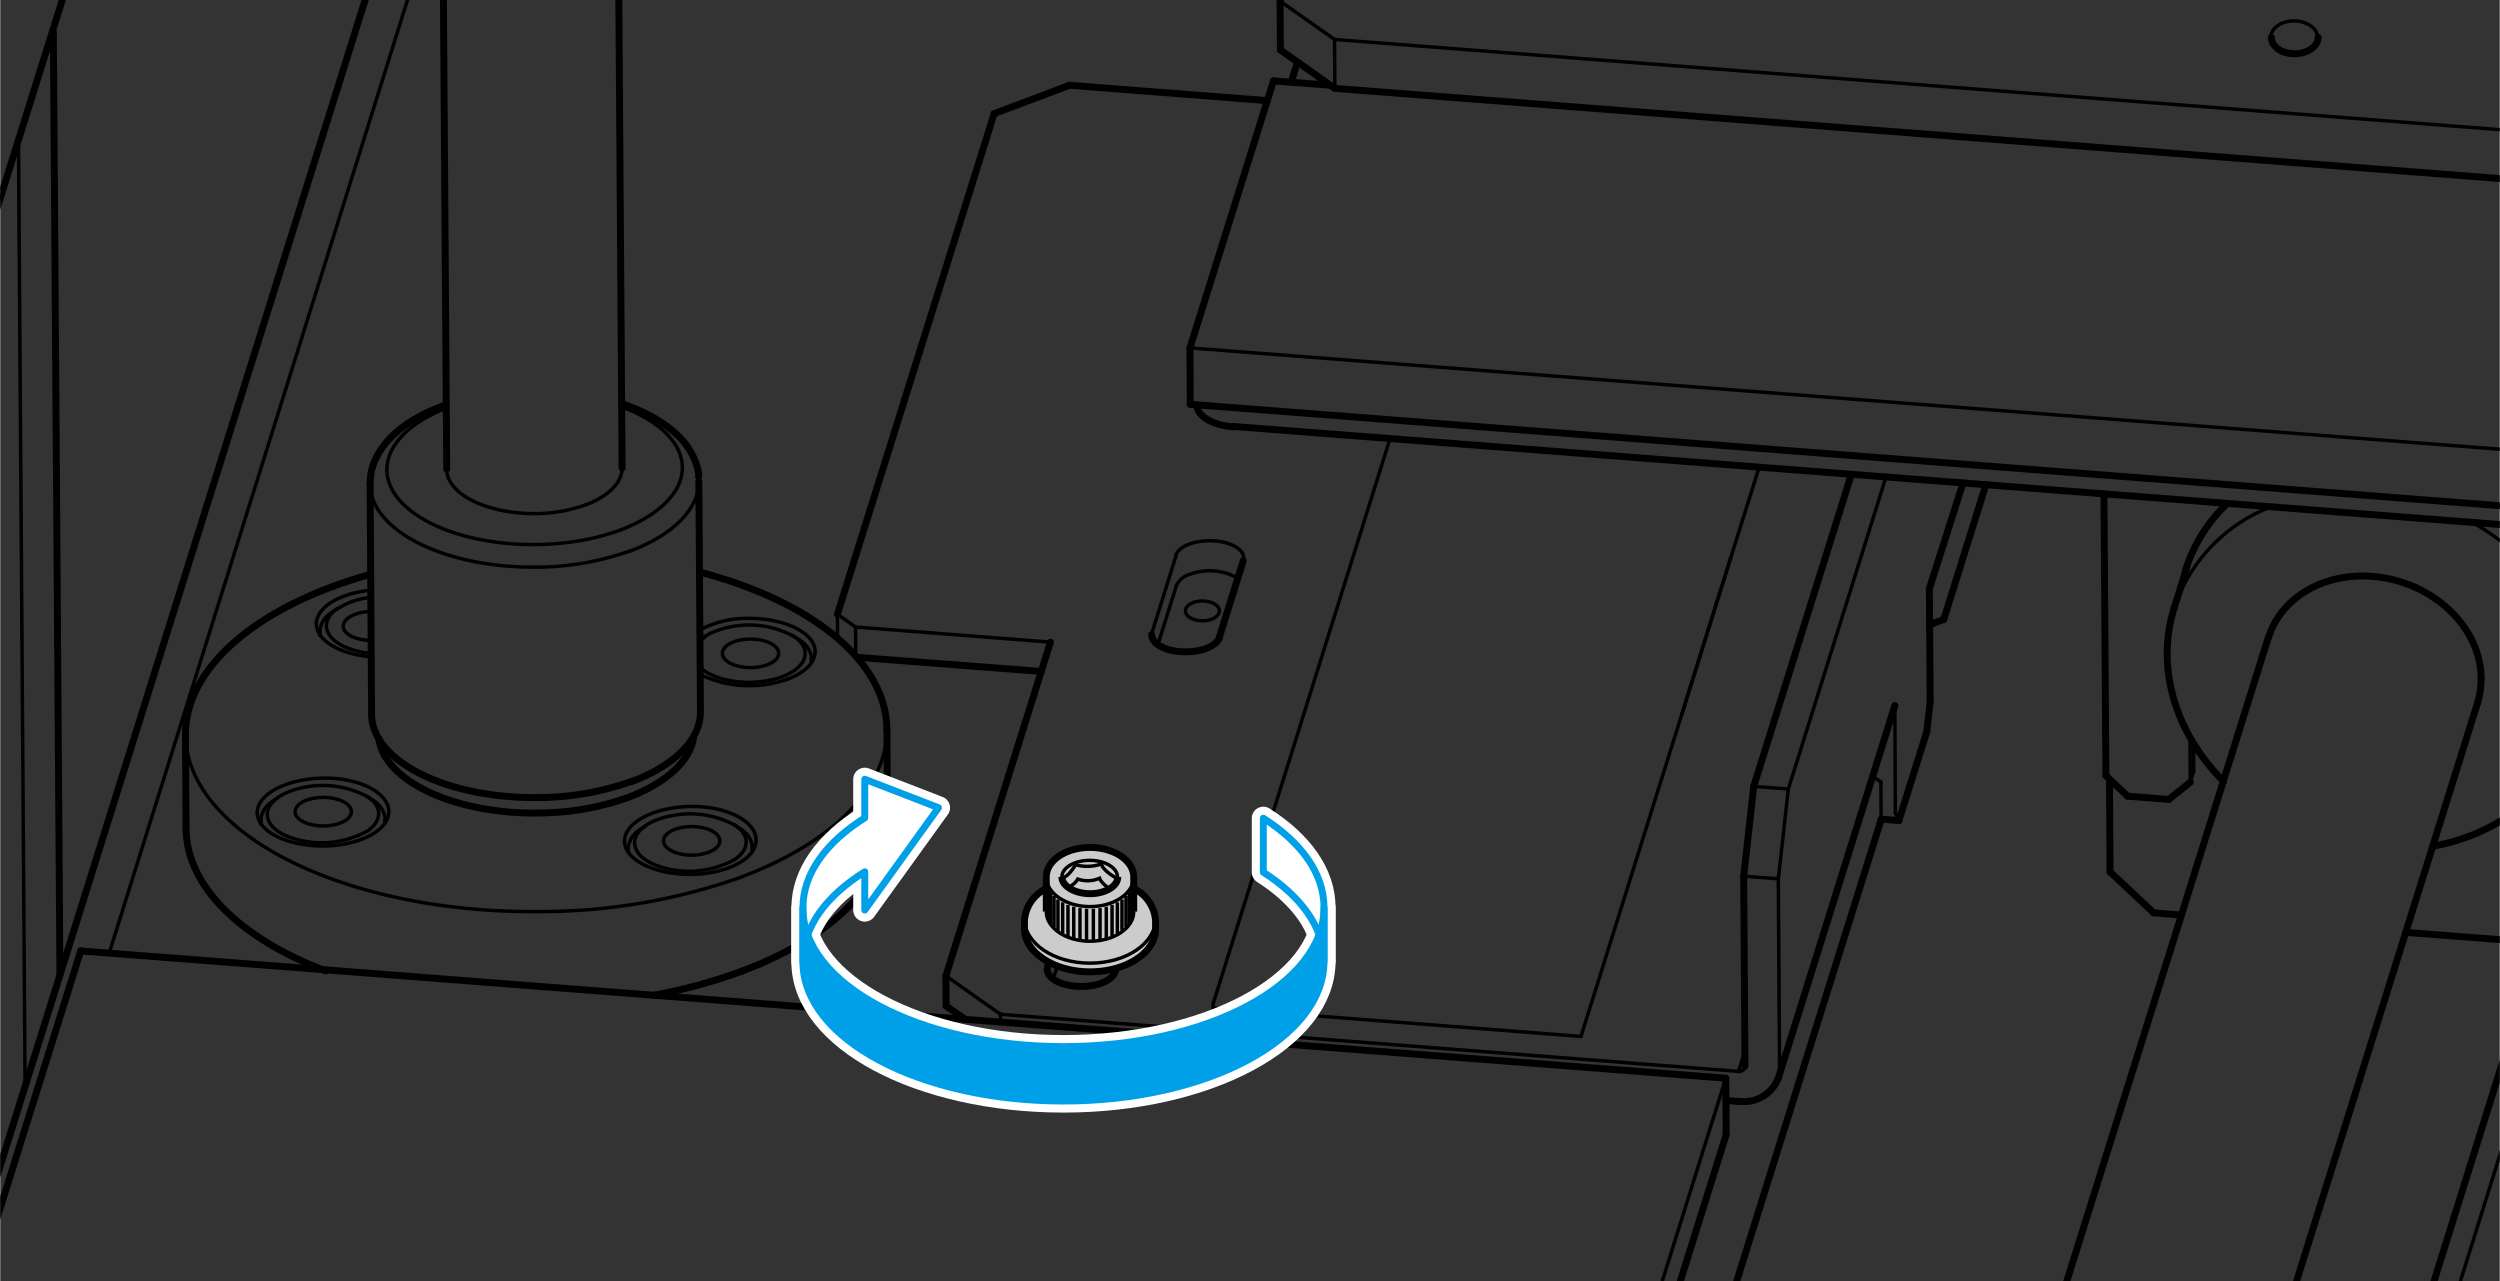 <svg xmlns="http://www.w3.org/2000/svg" xmlns:xlink="http://www.w3.org/1999/xlink" width="76.42mm" height="39.17mm" viewBox="0 0 216.61 111.05"><rect x="0" y="0" width="216.61" height="111.05" fill="#333333" stroke="none"/><defs><style>.cls-1,.cls-10,.cls-11,.cls-3,.cls-4{fill:none;}.cls-2{clip-path:url(#clip-path);}.cls-10,.cls-11,.cls-3,.cls-4{stroke:#000;}.cls-3,.cls-4,.cls-5,.cls-6,.cls-7,.cls-8{stroke-linecap:round;stroke-linejoin:round;}.cls-10,.cls-3{stroke-width:0.3px;}.cls-11,.cls-4{stroke-width:0.6px;}.cls-5{fill:#231815;}.cls-5,.cls-6{stroke:#fff;stroke-width:2px;}.cls-6,.cls-7{fill:#fff;}.cls-7,.cls-8{stroke:#00a0e9;stroke-width:0.6px;}.cls-8{fill:#00a0e9;}.cls-9{fill:#ccc;}.cls-10,.cls-11{stroke-miterlimit:10;}</style><clipPath id="clip-path"><rect class="cls-1" width="216.61" height="111.05"/></clipPath></defs><g id="_0" data-name="0"><g class="cls-2"><g id="LINE"><line class="cls-3" x1="53.89" y1="40.56" x2="53.89" y2="40.56"/></g><g id="LINE-2" data-name="LINE"><line class="cls-4" x1="53.89" y1="40.56" x2="52.58" y2="-146.41"/></g><g id="LINE-3" data-name="LINE"><line class="cls-4" x1="37.38" y1="-146.31" x2="38.69" y2="40.66"/></g><g id="LINE-4" data-name="LINE"><line class="cls-3" x1="38.69" y1="40.66" x2="38.69" y2="40.66"/></g><g id="LINE-5" data-name="LINE"><line class="cls-3" x1="38.34" y1="-9.74" x2="9.44" y2="82.6"/></g><g id="LINE-6" data-name="LINE"><line class="cls-4" x1="198.96" y1="149.23" x2="231.09" y2="46.58"/></g><g id="LINE-7" data-name="LINE"><line class="cls-3" x1="162.98" y1="67.77" x2="162.27" y2="67.28"/></g><g id="LINE-8" data-name="LINE"><line class="cls-4" x1="168.43" y1="53.68" x2="167.2" y2="54.15"/></g><g id="LINE-9" data-name="LINE"><line class="cls-4" x1="172.08" y1="42.01" x2="168.43" y2="53.68"/></g><g id="LINE-10" data-name="LINE"><line class="cls-4" x1="163" y1="71.04" x2="139.96" y2="144.66"/></g><g id="LINE-11" data-name="LINE"><line class="cls-3" x1="163" y1="71.04" x2="162.98" y2="67.77"/></g><g id="LINE-12" data-name="LINE"><line class="cls-4" x1="38.26" y1="-21.22" x2="-19.64" y2="163.78"/></g><g id="LINE-13" data-name="LINE"><line class="cls-3" x1="115.63" y1="3.42" x2="250.36" y2="13.85"/></g><g id="LINE-14" data-name="LINE"><line class="cls-3" x1="110.91" y1="0.09" x2="115.63" y2="3.42"/></g><g id="LINE-15" data-name="LINE"><line class="cls-4" x1="130.94" y1="-63.9" x2="110.91" y2="0.09"/></g><g id="LINE-16" data-name="LINE"><line class="cls-4" x1="115.66" y1="7.66" x2="110.94" y2="4.33"/></g><g id="LINE-17" data-name="LINE"><line class="cls-4" x1="115.66" y1="7.66" x2="250.39" y2="18.09"/></g><g id="LINE-18" data-name="LINE"><line class="cls-3" x1="115.63" y1="3.42" x2="115.66" y2="7.66"/></g><g id="LINE-19" data-name="LINE"><line class="cls-4" x1="110.94" y1="4.33" x2="110.91" y2="0.09"/></g><g id="LINE-20" data-name="LINE"><line class="cls-3" x1="106.89" y1="35.33" x2="243.49" y2="45.91"/></g><g id="LINE-21" data-name="LINE"><line class="cls-4" x1="112.42" y1="5.38" x2="111.87" y2="7.13"/></g><g id="ELLIPSE"><path class="cls-4" d="M106.9,37c-1.84-.14-3.19-.94-3.2-1.9"/></g><g id="LINE-22" data-name="LINE"><line class="cls-4" x1="106.9" y1="36.96" x2="243.5" y2="47.54"/></g><g id="LINE-23" data-name="LINE"><line class="cls-3" x1="103.1" y1="30.15" x2="247.21" y2="41.3"/></g><g id="LINE-24" data-name="LINE"><line class="cls-4" x1="110.34" y1="7.01" x2="103.1" y2="30.15"/></g><g id="LINE-25" data-name="LINE"><line class="cls-4" x1="115.28" y1="7.39" x2="110.34" y2="7.01"/></g><g id="LINE-26" data-name="LINE"><line class="cls-4" x1="103.1" y1="30.15" x2="103.13" y2="35.04"/></g><g id="LINE-27" data-name="LINE"><line class="cls-4" x1="103.13" y1="35.04" x2="106.89" y2="35.33"/></g><g id="LINE-28" data-name="LINE"><line class="cls-3" x1="106.89" y1="35.33" x2="106.89" y2="35.33"/></g><g id="LINE-29" data-name="LINE"><line class="cls-4" x1="106.89" y1="35.33" x2="243.49" y2="45.91"/></g><g id="LINE-30" data-name="LINE"><line class="cls-4" x1="186.62" y1="79.11" x2="189.03" y2="79.3"/></g><g id="LINE-31" data-name="LINE"><line class="cls-4" x1="208.46" y1="80.8" x2="220.1" y2="81.7"/></g><g id="LINE-32" data-name="LINE"><line class="cls-4" x1="182.84" y1="75.56" x2="186.62" y2="79.11"/></g><g id="LINE-33" data-name="LINE"><line class="cls-4" x1="182.79" y1="67.52" x2="182.84" y2="75.56"/></g><g id="LINE-34" data-name="LINE"><line class="cls-3" x1="189.79" y1="67.79" x2="189.77" y2="63.87"/></g><g id="LINE-35" data-name="LINE"><line class="cls-4" x1="187.93" y1="69.28" x2="189.79" y2="67.79"/></g><g id="LINE-36" data-name="LINE"><line class="cls-4" x1="184.36" y1="69" x2="187.93" y2="69.28"/></g><g id="LINE-37" data-name="LINE"><line class="cls-4" x1="182.48" y1="67.23" x2="184.36" y2="69"/></g><g id="LINE-38" data-name="LINE"><line class="cls-4" x1="182.31" y1="42.8" x2="182.48" y2="67.23"/></g><g id="LINE-39" data-name="LINE"><line class="cls-3" x1="190.09" y1="66.83" x2="190.08" y2="64.4"/></g><g id="LINE-40" data-name="LINE"><line class="cls-3" x1="189.79" y1="67.79" x2="190.09" y2="66.83"/></g><g id="ELLIPSE-2" data-name="ELLIPSE"><path class="cls-3" d="M29.21,52.74c-1.58,1.11-1.13,2.66,1,3.46a7.92,7.92,0,0,0,1.93.43"/></g><g id="ELLIPSE-3" data-name="ELLIPSE"><path class="cls-3" d="M32.11,51.77a6.49,6.49,0,0,0-2.9,1"/></g><g id="ELLIPSE-4" data-name="ELLIPSE"><path class="cls-3" d="M28.76,53.06a2.06,2.06,0,0,0-1.06,1.66"/></g><g id="LINE-41" data-name="LINE"><line class="cls-3" x1="29.21" y1="52.74" x2="28.76" y2="53.06"/></g><g id="ELLIPSE-5" data-name="ELLIPSE"><path class="cls-3" d="M27.7,54.72a1.34,1.34,0,0,0,0,.35"/></g><g id="LINE-42" data-name="LINE"><line class="cls-3" x1="27.7" y1="54.72" x2="27.7" y2="55.01"/></g><g id="ELLIPSE-6" data-name="ELLIPSE"><path class="cls-3" d="M61.05,55.2a2.85,2.85,0,0,0-.41.34"/></g><g id="ELLIPSE-7" data-name="ELLIPSE"><path class="cls-3" d="M60.66,57.84c1.17,1.12,3.83,1.6,6.14,1.09"/></g><g id="ELLIPSE-8" data-name="ELLIPSE"><path class="cls-3" d="M68.78,55.15A8.17,8.17,0,0,0,62,54.69a4.72,4.72,0,0,0-1,.51"/></g><g id="LINE-43" data-name="LINE"><line class="cls-3" x1="69.24" y1="55.46" x2="68.78" y2="55.15"/></g><g id="LINE-44" data-name="LINE"><line class="cls-3" x1="61.05" y1="55.2" x2="60.64" y2="55.49"/></g><g id="ELLIPSE-9" data-name="ELLIPSE"><path class="cls-3" d="M66.8,58.93c2.45-.54,3.61-2,2.57-3.26a2.77,2.77,0,0,0-.59-.52"/></g><g id="ELLIPSE-10" data-name="ELLIPSE"><path class="cls-3" d="M70.28,57.46a1.34,1.34,0,0,0,0-.35"/></g><g id="ELLIPSE-11" data-name="ELLIPSE"><path class="cls-3" d="M70.32,57.11a2.08,2.08,0,0,0-1.08-1.65"/></g><g id="LINE-45" data-name="LINE"><line class="cls-3" x1="70.33" y1="57.4" x2="70.32" y2="57.11"/></g><g id="ELLIPSE-12" data-name="ELLIPSE"><path class="cls-3" d="M24.09,69.1c-1.59,1.11-1.13,2.66,1,3.46A8.24,8.24,0,0,0,31.85,72l.22-.17"/></g><g id="ELLIPSE-13" data-name="ELLIPSE"><path class="cls-3" d="M31.83,69.05a8.19,8.19,0,0,0-6.76-.46,4.75,4.75,0,0,0-1,.51"/></g><g id="ELLIPSE-14" data-name="ELLIPSE"><path class="cls-3" d="M23.64,69.42a2.06,2.06,0,0,0-1.06,1.66"/></g><g id="LINE-46" data-name="LINE"><line class="cls-3" x1="32.29" y1="69.36" x2="31.83" y2="69.05"/></g><g id="LINE-47" data-name="LINE"><line class="cls-3" x1="24.09" y1="69.1" x2="23.64" y2="69.42"/></g><g id="ELLIPSE-15" data-name="ELLIPSE"><path class="cls-3" d="M32.07,71.84c1-.87,1-2-.24-2.79"/></g><g id="ELLIPSE-16" data-name="ELLIPSE"><path class="cls-3" d="M33.33,71.36a1.45,1.45,0,0,0,0-.35"/></g><g id="ELLIPSE-17" data-name="ELLIPSE"><path class="cls-3" d="M22.58,71.08a1.47,1.47,0,0,0,0,.36"/></g><g id="ELLIPSE-18" data-name="ELLIPSE"><path class="cls-3" d="M33.37,71a2.13,2.13,0,0,0-1.08-1.65"/></g><g id="LINE-48" data-name="LINE"><line class="cls-3" x1="22.58" y1="71.08" x2="22.58" y2="71.37"/></g><g id="LINE-49" data-name="LINE"><line class="cls-3" x1="33.37" y1="71.3" x2="33.37" y2="71.01"/></g><g id="ELLIPSE-19" data-name="ELLIPSE"><path class="cls-3" d="M55.92,71.56c-1.58,1.11-1.13,2.66,1,3.46a8.16,8.16,0,0,0,6.75-.55,1.84,1.84,0,0,0,.22-.17"/></g><g id="ELLIPSE-20" data-name="ELLIPSE"><path class="cls-3" d="M63.66,71.51a8.23,8.23,0,0,0-6.76-.46,5.29,5.29,0,0,0-1,.51"/></g><g id="ELLIPSE-21" data-name="ELLIPSE"><path class="cls-3" d="M55.47,71.88a2.13,2.13,0,0,0-1.06,1.66"/></g><g id="LINE-50" data-name="LINE"><line class="cls-3" x1="64.12" y1="71.82" x2="63.66" y2="71.51"/></g><g id="LINE-51" data-name="LINE"><line class="cls-3" x1="55.92" y1="71.56" x2="55.47" y2="71.88"/></g><g id="ELLIPSE-22" data-name="ELLIPSE"><path class="cls-3" d="M63.9,74.3c1.05-.87,1-2-.24-2.79"/></g><g id="ELLIPSE-23" data-name="ELLIPSE"><path class="cls-3" d="M65.16,73.82a1.34,1.34,0,0,0,0-.35"/></g><g id="ELLIPSE-24" data-name="ELLIPSE"><path class="cls-3" d="M54.41,73.54a1.49,1.49,0,0,0,.05.36"/></g><g id="ELLIPSE-25" data-name="ELLIPSE"><path class="cls-3" d="M65.2,73.47a2.09,2.09,0,0,0-1.08-1.65"/></g><g id="LINE-52" data-name="LINE"><line class="cls-3" x1="54.41" y1="73.54" x2="54.41" y2="73.84"/></g><g id="LINE-53" data-name="LINE"><line class="cls-3" x1="65.2" y1="73.76" x2="65.2" y2="73.47"/></g><g id="ELLIPSE-26" data-name="ELLIPSE"><path class="cls-4" d="M215,58.83c0-4.51-4.25-8.48-9.43-8.88-4.24-.33-7.93,1.85-9,5.31"/></g><g id="ELLIPSE-27" data-name="ELLIPSE"><path class="cls-4" d="M188.39,52.71c-1.58,5,0,10.71,4.28,15"/></g><g id="ELLIPSE-28" data-name="ELLIPSE"><path class="cls-4" d="M210.8,73.34c5.9-1.07,10.46-4.79,12-9.85"/></g><g id="LINE-54" data-name="LINE"><line class="cls-4" x1="189.44" y1="49.34" x2="188.39" y2="52.71"/></g><g id="ELLIPSE-29" data-name="ELLIPSE"><path class="cls-3" d="M223.43,59.48c0-5.6-3.54-11-9.18-14.21"/></g><g id="ELLIPSE-30" data-name="ELLIPSE"><path class="cls-3" d="M196.79,43.92a14.22,14.22,0,0,0-8.4,8.79"/></g><g id="ELLIPSE-31" data-name="ELLIPSE"><path class="cls-4" d="M193,43.63a13.49,13.49,0,0,0-3.59,5.71"/></g><g id="ELLIPSE-32" data-name="ELLIPSE"><path class="cls-4" d="M214.68,60.94a6.83,6.83,0,0,0,.31-2.11"/></g><g id="ELLIPSE-33" data-name="ELLIPSE"><path class="cls-3" d="M64.25,76A52.07,52.07,0,0,1,46.55,79c-16.78.12-30.44-6.77-30.5-15.39"/></g><g id="ELLIPSE-34" data-name="ELLIPSE"><path class="cls-3" d="M68.26,58.85a9.93,9.93,0,0,1-7.6-.39"/></g><g id="ELLIPSE-35" data-name="ELLIPSE"><path class="cls-3" d="M31.31,72.74a9.71,9.71,0,0,1-3.32.58c-3.15,0-5.71-1.27-5.72-2.89"/></g><g id="ELLIPSE-36" data-name="ELLIPSE"><path class="cls-4" d="M54.46,69.09a23.12,23.12,0,0,1-7.05,1.35c-7.54.31-14.08-2.57-14.61-6.43"/></g><g id="ELLIPSE-37" data-name="ELLIPSE"><path class="cls-3" d="M32.15,56.92c-2.74-.22-4.75-1.42-4.76-2.85"/></g><g id="ELLIPSE-38" data-name="ELLIPSE"><path class="cls-3" d="M63.14,75.21a9.91,9.91,0,0,1-3.32.57c-3.15,0-5.71-1.27-5.72-2.89"/></g><g id="ELLIPSE-39" data-name="ELLIPSE"><path class="cls-3" d="M76.84,63.23c0,5-4.65,9.78-12.59,12.76"/></g><g id="ELLIPSE-40" data-name="ELLIPSE"><path class="cls-4" d="M16.05,63.65c0-5.77,6.13-11.11,16.05-13.89"/></g><g id="ELLIPSE-41" data-name="ELLIPSE"><path class="cls-4" d="M60.6,49.57c10,2.63,16.2,7.89,16.24,13.66"/></g><g id="ELLIPSE-42" data-name="ELLIPSE"><path class="cls-4" d="M76.9,71.38c0,5-4.65,9.78-12.59,12.77"/></g><g id="LINE-55" data-name="LINE"><line class="cls-4" x1="76.9" y1="71.38" x2="76.84" y2="63.23"/></g><g id="LINE-56" data-name="LINE"><line class="cls-4" x1="16.05" y1="63.65" x2="16.1" y2="71.81"/></g><g id="ELLIPSE-43" data-name="ELLIPSE"><path class="cls-4" d="M64.31,84.15a46,46,0,0,1-7.68,2.1"/></g><g id="ELLIPSE-44" data-name="ELLIPSE"><path class="cls-4" d="M28.22,84.15c-7.6-2.89-12.08-7.46-12.12-12.34"/></g><g id="ELLIPSE-45" data-name="ELLIPSE"><path class="cls-3" d="M60.54,41.74c0,2.35-2.18,4.58-5.9,6"/></g><g id="ELLIPSE-46" data-name="ELLIPSE"><path class="cls-3" d="M60.52,41.33a2.75,2.75,0,0,1,0,.41"/></g><g id="ELLIPSE-47" data-name="ELLIPSE"><path class="cls-3" d="M53.8,45.91C48.11,48.05,40.17,47.46,36,44.58s-3-7,2.67-9.22"/></g><g id="ELLIPSE-48" data-name="ELLIPSE"><path class="cls-3" d="M53.85,35.26a12.48,12.48,0,0,1,2.83,1.44c4.15,2.93,2.86,7-2.88,9.21"/></g><g id="ELLIPSE-49" data-name="ELLIPSE"><path class="cls-3" d="M54.64,47.72a24.43,24.43,0,0,1-8.3,1.43c-7.87.05-14.27-3.18-14.29-7.22"/></g><g id="ELLIPSE-50" data-name="ELLIPSE"><path class="cls-4" d="M60.68,61.71c0,2.36-2.18,4.59-5.9,6"/></g><g id="LINE-57" data-name="LINE"><line class="cls-4" x1="60.68" y1="61.71" x2="60.54" y2="41.74"/></g><g id="LINE-58" data-name="LINE"><line class="cls-4" x1="32.05" y1="41.93" x2="32.18" y2="61.91"/></g><g id="ELLIPSE-51" data-name="ELLIPSE"><path class="cls-4" d="M54.78,67.69a24.37,24.37,0,0,1-8.29,1.43c-7.87.06-14.28-3.17-14.31-7.21"/></g><g id="ELLIPSE-52" data-name="ELLIPSE"><path class="cls-3" d="M50.74,43.75a13.18,13.18,0,0,1-4.43.76c-4.19,0-7.61-1.69-7.62-3.85"/></g><g id="ELLIPSE-53" data-name="ELLIPSE"><path class="cls-3" d="M53.89,40.56c0,1.26-1.17,2.44-3.15,3.19"/></g><g id="ELLIPSE-54" data-name="ELLIPSE"><path class="cls-3" d="M65.5,72.82c0,.94-.87,1.83-2.36,2.39"/></g><g id="ELLIPSE-55" data-name="ELLIPSE"><path class="cls-3" d="M54.1,72.89c0-1.61,2.53-2.94,5.68-3s5.71,1.27,5.72,2.89"/></g><g id="ELLIPSE-56" data-name="ELLIPSE"><path class="cls-3" d="M33.67,70.35c0,.94-.87,1.83-2.36,2.39"/></g><g id="ELLIPSE-57" data-name="ELLIPSE"><path class="cls-3" d="M22.27,70.43c0-1.61,2.53-2.94,5.68-3s5.71,1.27,5.72,2.88"/></g><g id="ELLIPSE-58" data-name="ELLIPSE"><path class="cls-4" d="M60.1,63.82c-.26,2.09-2.33,4-5.64,5.27"/></g><g id="ELLIPSE-59" data-name="ELLIPSE"><path class="cls-3" d="M70.62,56.45c0,.95-.87,1.84-2.36,2.4"/></g><g id="ELLIPSE-60" data-name="ELLIPSE"><path class="cls-3" d="M60.63,54.59a8.78,8.78,0,0,1,4.27-1c3.15,0,5.71,1.27,5.72,2.88"/></g><g id="ELLIPSE-61" data-name="ELLIPSE"><path class="cls-3" d="M27.39,54.07c0-1.43,2-2.66,4.72-2.92"/></g><g id="LINE-59" data-name="LINE"><line class="cls-3" x1="196.55" y1="55.26" x2="196.55" y2="55.26"/></g><g id="LINE-60" data-name="LINE"><line class="cls-4" x1="196.55" y1="55.26" x2="167.89" y2="146.82"/></g><g id="LINE-61" data-name="LINE"><line class="cls-4" x1="187.33" y1="148.33" x2="214.68" y2="60.94"/></g><g id="LINE-62" data-name="LINE"><line class="cls-3" x1="214.68" y1="60.94" x2="214.68" y2="60.94"/></g><g id="LINE-63" data-name="LINE"><line class="cls-3" x1="217.07" y1="98.67" x2="207.83" y2="128.19"/></g><g id="LINE-64" data-name="LINE"><line class="cls-4" x1="149.54" y1="93.44" x2="6.97" y2="82.41"/></g><g id="LINE-65" data-name="LINE"><line class="cls-3" x1="133.66" y1="144.17" x2="149.54" y2="93.44"/></g><g id="LINE-66" data-name="LINE"><line class="cls-4" x1="-19.62" y1="167.36" x2="6.97" y2="82.41"/></g><g id="LINE-67" data-name="LINE"><line class="cls-4" x1="135.19" y1="144.29" x2="149.57" y2="98.34"/></g><g id="LINE-68" data-name="LINE"><line class="cls-4" x1="149.54" y1="93.44" x2="149.57" y2="98.34"/></g><g id="LINE-69" data-name="LINE"><line class="cls-4" x1="4.6" y1="2.78" x2="5.17" y2="84.5"/></g><g id="ELLIPSE-62" data-name="ELLIPSE"><path class="cls-3" d="M3.09,7.6V7.29"/></g><g id="LINE-70" data-name="LINE"><line class="cls-3" x1="1.58" y1="12.42" x2="2.15" y2="94.14"/></g><g id="ELLIPSE-63" data-name="ELLIPSE"><path class="cls-3" d="M.07,17.24v-.31"/></g><g id="ELLIPSE-64" data-name="ELLIPSE"><path class="cls-3" d="M1.58,12.12v.3"/></g><g id="LINE-71" data-name="LINE"><line class="cls-3" x1="1.58" y1="12.42" x2="1.49" y2="12.41"/></g><g id="ELLIPSE-65" data-name="ELLIPSE"><path class="cls-3" d="M4.59,2.48c0,.1,0,.2,0,.3"/></g><g id="LINE-72" data-name="LINE"><line class="cls-3" x1="4.6" y1="2.78" x2="4.5" y2="2.77"/></g><g id="LINE-73" data-name="LINE"><line class="cls-4" x1="-20.83" y1="83.73" x2="6.25" y2="-2.8"/></g><g id="ELLIPSE-66" data-name="ELLIPSE"><path class="cls-3" d="M154.2,92.63a2.44,2.44,0,0,1-.11.81"/></g><g id="LINE-74" data-name="LINE"><line class="cls-4" x1="149.55" y1="95.37" x2="150.66" y2="95.46"/></g><g id="LINE-75" data-name="LINE"><line class="cls-3" x1="86.68" y1="87.9" x2="86.68" y2="88.58"/></g><g id="LINE-76" data-name="LINE"><line class="cls-3" x1="86.68" y1="87.9" x2="150.64" y2="92.85"/></g><g id="ELLIPSE-67" data-name="ELLIPSE"><path class="cls-3" d="M151.2,92.4a.27.27,0,0,1,0,.13"/></g><g id="LINE-77" data-name="LINE"><line class="cls-4" x1="151.09" y1="75.93" x2="151.2" y2="92.4"/></g><g id="LINE-78" data-name="LINE"><line class="cls-3" x1="151.09" y1="75.93" x2="154.09" y2="76.16"/></g><g id="LINE-79" data-name="LINE"><line class="cls-3" x1="154.2" y1="92.63" x2="154.09" y2="76.16"/></g><g id="LINE-80" data-name="LINE"><line class="cls-3" x1="81.95" y1="84.57" x2="86.68" y2="87.9"/></g><g id="LINE-81" data-name="LINE"><line class="cls-4" x1="81.95" y1="84.57" x2="91.01" y2="55.65"/></g><g id="LINE-82" data-name="LINE"><line class="cls-3" x1="91.01" y1="55.65" x2="74.12" y2="54.34"/></g><g id="LINE-83" data-name="LINE"><line class="cls-3" x1="72.55" y1="53.23" x2="74.12" y2="54.34"/></g><g id="LINE-84" data-name="LINE"><line class="cls-4" x1="86.13" y1="9.85" x2="72.55" y2="53.23"/></g><g id="LINE-85" data-name="LINE"><line class="cls-4" x1="92.66" y1="7.39" x2="86.13" y2="9.85"/></g><g id="LINE-86" data-name="LINE"><line class="cls-4" x1="92.66" y1="7.39" x2="109.81" y2="8.72"/></g><g id="LINE-87" data-name="LINE"><line class="cls-3" x1="145.74" y1="61.86" x2="149.96" y2="48.36"/></g><g id="LINE-88" data-name="LINE"><line class="cls-3" x1="150.64" y1="92.85" x2="151.19" y2="91.09"/></g><g id="LINE-89" data-name="LINE"><line class="cls-3" x1="101.9" y1="48.15" x2="99.82" y2="54.8"/></g><g id="ELLIPSE-68" data-name="ELLIPSE"><path class="cls-3" d="M99.82,54.8a1,1,0,0,0,0,.24"/></g><g id="LINE-90" data-name="LINE"><line class="cls-4" x1="105.64" y1="55.25" x2="107.72" y2="48.6"/></g><g id="ELLIPSE-69" data-name="ELLIPSE"><path class="cls-3" d="M107.72,48.6a1.09,1.09,0,0,0,0-.25"/></g><g id="LINE-91" data-name="LINE"><line class="cls-4" x1="90.86" y1="83.42" x2="90.77" y2="83.72"/></g><g id="ELLIPSE-70" data-name="ELLIPSE"><path class="cls-3" d="M90.77,83.72a.69.69,0,0,0,0,.25"/></g><g id="LINE-92" data-name="LINE"><line class="cls-4" x1="96.59" y1="84.17" x2="96.68" y2="83.87"/></g><g id="LINE-93" data-name="LINE"><line class="cls-4" x1="90.21" y1="58.19" x2="74.22" y2="56.96"/></g><g id="LINE-94" data-name="LINE"><line class="cls-4" x1="83.62" y1="88.34" x2="81.97" y2="87.18"/></g><g id="LINE-95" data-name="LINE"><line class="cls-3" x1="91.62" y1="83.66" x2="91.26" y2="84.82"/></g><g id="LINE-96" data-name="LINE"><line class="cls-3" x1="101.92" y1="50.76" x2="101.62" y2="51.73"/></g><g id="LINE-97" data-name="LINE"><line class="cls-3" x1="101.62" y1="51.73" x2="100.31" y2="55.9"/></g><g id="LINE-98" data-name="LINE"><line class="cls-3" x1="154.96" y1="68.38" x2="154.09" y2="76.16"/></g><g id="LINE-99" data-name="LINE"><line class="cls-3" x1="154.96" y1="68.38" x2="163.42" y2="41.34"/></g><g id="LINE-100" data-name="LINE"><line class="cls-4" x1="167.18" y1="51.02" x2="170.1" y2="41.85"/></g><g id="LINE-101" data-name="LINE"><line class="cls-4" x1="167.25" y1="60.8" x2="167.18" y2="51.02"/></g><g id="LINE-102" data-name="LINE"><line class="cls-4" x1="166.96" y1="63.4" x2="167.25" y2="60.8"/></g><g id="LINE-103" data-name="LINE"><line class="cls-4" x1="166.96" y1="63.4" x2="164.54" y2="71.11"/></g><g id="LINE-104" data-name="LINE"><line class="cls-3" x1="164.23" y1="70.44" x2="164.54" y2="71.11"/></g><g id="LINE-105" data-name="LINE"><line class="cls-3" x1="164.23" y1="70.44" x2="164.19" y2="61.14"/></g><g id="LINE-106" data-name="LINE"><line class="cls-4" x1="151.96" y1="68.15" x2="160.42" y2="41.11"/></g><g id="LINE-107" data-name="LINE"><line class="cls-4" x1="151.09" y1="75.93" x2="151.96" y2="68.15"/></g><g id="LINE-108" data-name="LINE"><line class="cls-3" x1="151.96" y1="68.15" x2="154.96" y2="68.38"/></g><g id="ELLIPSE-71" data-name="ELLIPSE"><path class="cls-4" d="M154.09,93.44a3.21,3.21,0,0,1-3.43,2"/></g><g id="LINE-109" data-name="LINE"><line class="cls-4" x1="154.09" y1="93.44" x2="164.19" y2="61.14"/></g><g id="ELLIPSE-72" data-name="ELLIPSE"><path class="cls-3" d="M151.18,92.53a.49.49,0,0,1-.54.32"/></g><g id="LINE-110" data-name="LINE"><line class="cls-4" x1="81.95" y1="84.57" x2="81.97" y2="87.18"/></g><g id="ELLIPSE-73" data-name="ELLIPSE"><path class="cls-4" d="M90.73,84c0,.83,1.33,1.5,3,1.49,1.44,0,2.67-.56,2.9-1.29"/></g><g id="LINE-111" data-name="LINE"><line class="cls-3" x1="90.77" y1="84.21" x2="90.77" y2="83.72"/></g><g id="LINE-112" data-name="LINE"><line class="cls-3" x1="74.12" y1="54.34" x2="74.14" y2="56.87"/></g><g id="LINE-113" data-name="LINE"><line class="cls-4" x1="163" y1="70.99" x2="164.54" y2="71.11"/></g><g id="ELLIPSE-74" data-name="ELLIPSE"><path class="cls-4" d="M99.78,55c0,.84,1.33,1.51,3,1.49,1.44,0,2.67-.55,2.9-1.28"/></g><g id="LINE-114" data-name="LINE"><line class="cls-3" x1="99.83" y1="55.29" x2="99.82" y2="54.8"/></g><g id="LINE-115" data-name="LINE"><line class="cls-3" x1="72.55" y1="53.23" x2="72.56" y2="55.33"/></g><g id="ELLIPSE-75" data-name="ELLIPSE"><path class="cls-3" d="M107.25,50.11a4.92,4.92,0,0,0-4.1-.36,1.86,1.86,0,0,0-1.23,1"/></g><g id="ELLIPSE-76" data-name="ELLIPSE"><path class="cls-3" d="M107.76,48.35c0-.83-1.33-1.5-3-1.49-1.44,0-2.67.55-2.9,1.29"/></g><g id="LINE-116" data-name="LINE"><line class="cls-3" x1="120.44" y1="38.01" x2="105.1" y2="87.02"/></g><g id="LINE-117" data-name="LINE"><line class="cls-3" x1="105.1" y1="87.02" x2="105.1" y2="87.35"/></g><g id="LINE-118" data-name="LINE"><line class="cls-3" x1="105.1" y1="87.35" x2="136.99" y2="89.82"/></g><g id="LINE-119" data-name="LINE"><line class="cls-3" x1="136.99" y1="89.82" x2="145.74" y2="61.86"/></g><g id="LINE-120" data-name="LINE"><line class="cls-3" x1="145.74" y1="61.86" x2="145.74" y2="61.86"/></g><g id="LINE-121" data-name="LINE"><line class="cls-3" x1="145.74" y1="61.86" x2="149.96" y2="48.36"/></g><g id="LINE-122" data-name="LINE"><line class="cls-3" x1="149.96" y1="48.36" x2="149.96" y2="48.36"/></g><g id="LINE-123" data-name="LINE"><line class="cls-3" x1="149.96" y1="48.36" x2="152.43" y2="40.49"/></g><g id="LINE-124" data-name="LINE"><line class="cls-3" x1="60.54" y1="41.74" x2="60.52" y2="41.33"/></g><g id="SPLINE"><path class="cls-4" d="M60.52,41.33l0-.3a4.87,4.87,0,0,0-.32-1.13,5.7,5.7,0,0,0-.58-1.09,6.94,6.94,0,0,0-.89-1.06,9.94,9.94,0,0,0-1.23-1,12.2,12.2,0,0,0-1.56-.91,15.12,15.12,0,0,0-1.81-.77L53.86,35"/></g><g id="SPLINE-2" data-name="SPLINE"><path class="cls-4" d="M38.63,35.08c-.44.16-.87.33-1.3.52a12.71,12.71,0,0,0-1.67.88,9.71,9.71,0,0,0-1.42,1.06,7.16,7.16,0,0,0-1.11,1.22,6.54,6.54,0,0,0-.65,1.12A4.93,4.93,0,0,0,32.13,41a7.45,7.45,0,0,0-.08.94"/></g><ellipse class="cls-3" cx="104.18" cy="52.94" rx="1.47" ry="0.86"/><ellipse class="cls-3" cx="27.99" cy="70.34" rx="2.44" ry="1.24"/><ellipse class="cls-3" cx="59.92" cy="72.87" rx="2.44" ry="1.24"/><ellipse class="cls-3" cx="65.02" cy="56.62" rx="2.44" ry="1.24"/><path class="cls-3" d="M32.15,55.5c-1.34,0-2.43-.55-2.43-1.23S30.81,53,32.15,53"/></g><path class="cls-4" d="M200.87,3.23c0,.79-.92,1.43-2.05,1.43s-2-.64-2-1.43"/><path class="cls-3" d="M196.77,3.23c0-.78.91-1.42,2-1.42s2.05.64,2.05,1.42"/></g><g id="レイヤー_3" data-name="レイヤー 3"><path class="cls-5" d="M92.14,90.7c-12.47,0-22.58-5.4-22.58-12v4.67c0,6.66,10.11,12.05,22.58,12.05S114.72,90,114.72,83.32V78.65C114.72,85.3,104.61,90.7,92.14,90.7Z"/><path class="cls-6" d="M114.72,83.32c0-2.94-2-5.64-5.26-7.73V70.91c3.29,2.09,5.26,4.79,5.26,7.74Z"/><path class="cls-6" d="M81.31,70l-6.39-2.47v3.35c-3.34,2.1-5.36,4.82-5.36,7.79v4.67c0-3,2-5.69,5.36-7.79v3.32Z"/><path class="cls-7" d="M114.72,83.32c0-2.94-2-5.64-5.26-7.73V70.91c3.29,2.09,5.26,4.79,5.26,7.74Z"/><path class="cls-7" d="M81.31,70l-6.39-2.47v3.35c-3.34,2.1-5.36,4.82-5.36,7.79v4.67c0-3,2-5.69,5.36-7.79v3.32Z"/><path class="cls-8" d="M92.14,90.7c-12.47,0-22.58-5.4-22.58-12v4.67c0,6.66,10.11,12.05,22.58,12.05S114.72,90,114.72,83.32V78.65C114.72,85.3,104.61,90.7,92.14,90.7Z"/><path class="cls-9" d="M100.12,79.71A3.38,3.38,0,0,0,98.23,77V76c0-1.41-1.7-2.57-3.79-2.57S90.65,74.57,90.65,76v1a3.38,3.38,0,0,0-1.89,2.68v.83c0,2,2.54,3.71,5.68,3.71s5.68-1.66,5.68-3.71v-.83Z"/><path class="cls-10" d="M92,76c0-.8,1.08-1.44,2.41-1.44s2.41.64,2.41,1.44"/><path class="cls-11" d="M96.85,76c0,.8-1.08,1.45-2.41,1.45S92,76.78,92,76"/><path class="cls-10" d="M98.23,76c0,1.42-1.7,2.57-3.79,2.57S90.65,77.4,90.65,76"/><path class="cls-10" d="M100.12,79.62c0,2.13-2.54,3.85-5.68,3.85s-5.68-1.72-5.68-3.85"/><path class="cls-11" d="M98.23,79V76c0-1.41-1.7-2.56-3.79-2.56S90.65,74.57,90.65,76v3"/><path class="cls-10" d="M90.65,79c0,1.42,1.7,2.57,3.79,2.57s3.79-1.15,3.79-2.57"/><path class="cls-11" d="M90.65,77a3.35,3.35,0,0,0-1.89,2.77v.74c0,2,2.54,3.71,5.68,3.71s5.68-1.66,5.68-3.71V79.8A3.35,3.35,0,0,0,98.23,77"/><path class="cls-10" d="M96.1,77s-.69-.47-.83-.89a2.55,2.55,0,0,1-1.89.07,1.57,1.57,0,0,1-.76.67"/><path class="cls-10" d="M96.81,76.14s-1.24-.63-1.38-1.27a3.71,3.71,0,0,1-2.24.07c-.23.39-.72,1.07-1.12,1.12"/><line class="cls-10" x1="90.65" y1="76.2" x2="90.65" y2="78.91"/><line class="cls-10" x1="90.7" y1="76.6" x2="90.7" y2="79.3"/><line class="cls-10" x1="90.83" y1="76.97" x2="90.83" y2="79.68"/><line class="cls-10" x1="91.04" y1="77.33" x2="91.04" y2="80.04"/><line class="cls-10" x1="91.32" y1="77.65" x2="91.32" y2="80.36"/><line class="cls-10" x1="91.66" y1="77.95" x2="91.66" y2="80.65"/><line class="cls-10" x1="92.07" y1="78.2" x2="92.07" y2="80.91"/><line class="cls-10" x1="92.53" y1="78.42" x2="92.53" y2="81.12"/><line class="cls-10" x1="93.03" y1="78.58" x2="93.03" y2="81.29"/><line class="cls-10" x1="93.57" y1="78.7" x2="93.57" y2="81.41"/><line class="cls-10" x1="94.14" y1="78.76" x2="94.14" y2="81.47"/><line class="cls-10" x1="94.73" y1="78.76" x2="94.73" y2="81.47"/><line class="cls-10" x1="95.31" y1="78.7" x2="95.31" y2="81.41"/><line class="cls-10" x1="95.85" y1="78.58" x2="95.85" y2="81.29"/><line class="cls-10" x1="96.35" y1="78.42" x2="96.35" y2="81.12"/><line class="cls-10" x1="96.81" y1="78.2" x2="96.81" y2="80.91"/><line class="cls-10" x1="97.21" y1="77.95" x2="97.21" y2="80.65"/><line class="cls-10" x1="97.56" y1="77.65" x2="97.56" y2="80.36"/><line class="cls-10" x1="97.84" y1="77.33" x2="97.84" y2="80.04"/><line class="cls-10" x1="98.05" y1="76.97" x2="98.05" y2="79.68"/><line class="cls-10" x1="98.18" y1="76.6" x2="98.18" y2="79.3"/><line class="cls-10" x1="98.23" y1="76.2" x2="98.23" y2="78.91"/></g></svg>